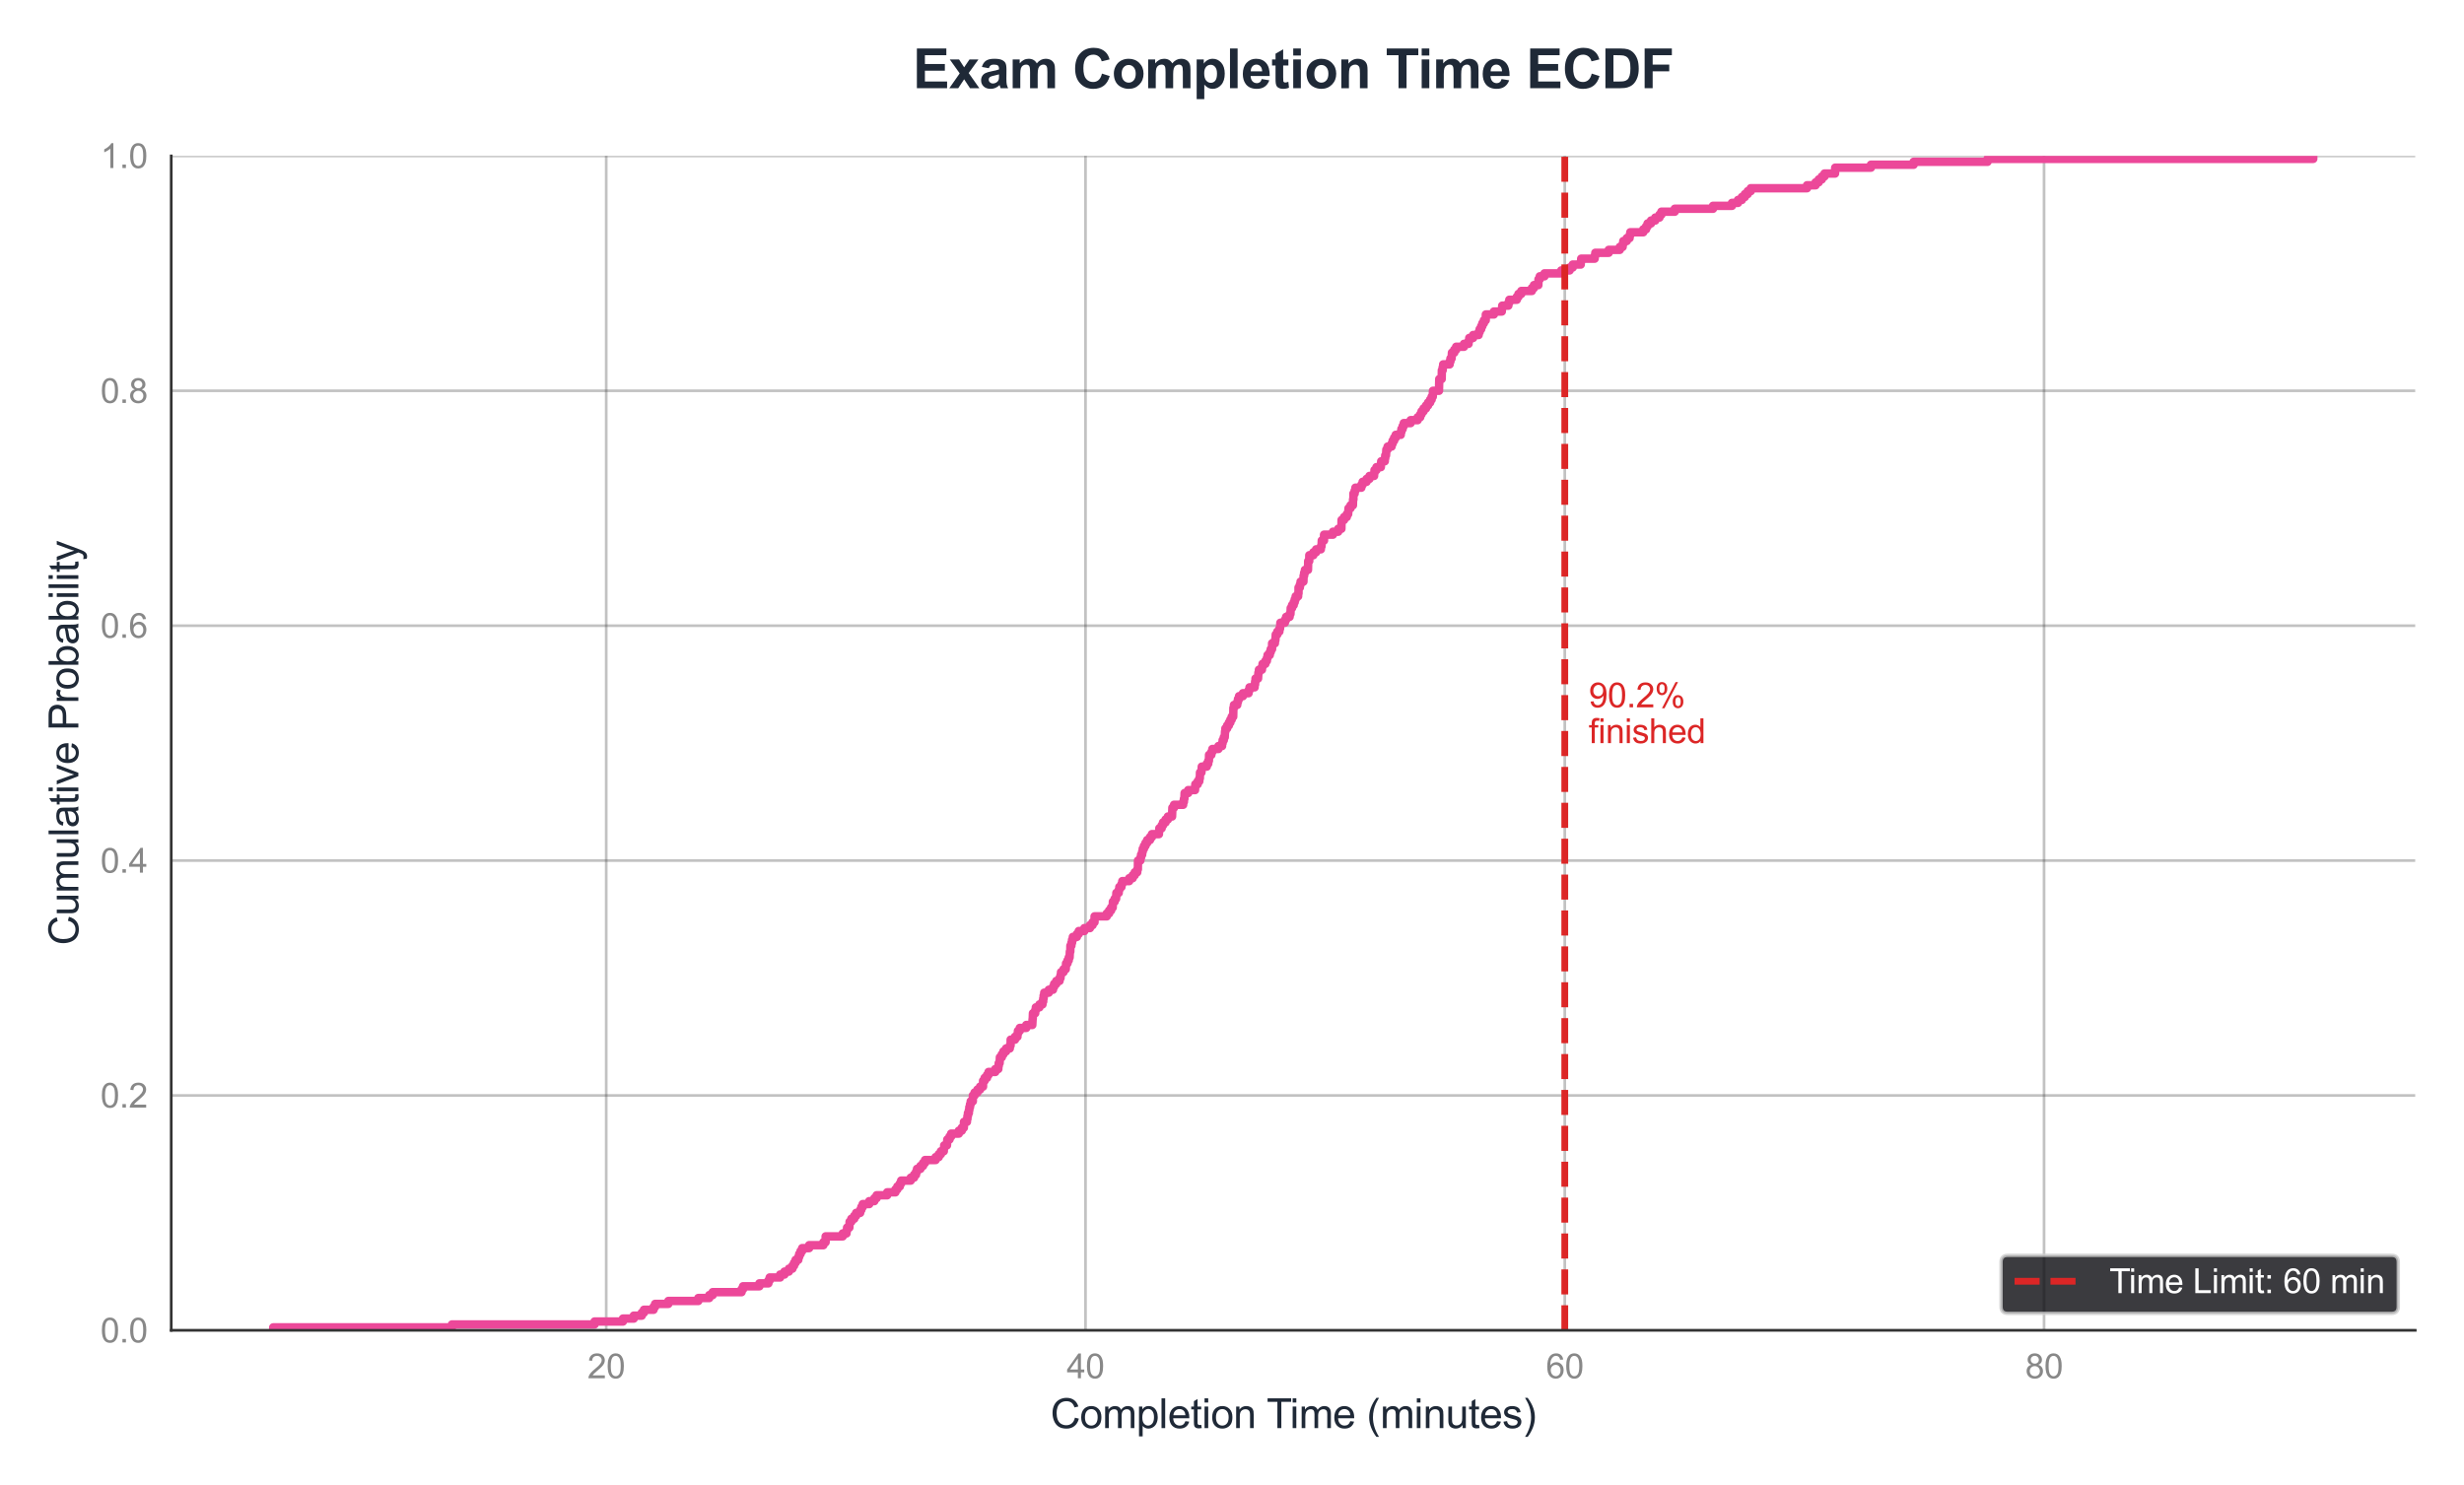 <?xml version="1.0" encoding="utf-8" standalone="no"?>
<!DOCTYPE svg PUBLIC "-//W3C//DTD SVG 1.1//EN"
  "http://www.w3.org/Graphics/SVG/1.1/DTD/svg11.dtd">
<svg xmlns:xlink="http://www.w3.org/1999/xlink" viewBox="0 0 727.555 438.697" xmlns="http://www.w3.org/2000/svg" version="1.1">
 <defs>
  <style type="text/css">*{stroke-linejoin: round; stroke-linecap: butt}</style>
 </defs>
 <g id="figure_1">
  <g id="patch_1">
   <path d="M 0 438.697 
L 727.555 438.697 
L 727.555 -0 
L 0 -0 
z
" style="fill: #ffffff"/>
  </g>
  <g id="axes_1">
   <g id="patch_2">
    <path d="M 50.561 392.89 
L 713.155 392.89 
L 713.155 46.047 
L 50.561 46.047 
z
" style="fill: #ffffff"/>
   </g>
   <g id="matplotlib.axis_1">
    <g id="xtick_1">
     <g id="line2d_1">
      <path d="M 179 392.89 
L 179 46.047 
" clip-path="url(#pea94894ed5)" style="fill: none; stroke: #333333; stroke-opacity: 0.3; stroke-width: 0.8; stroke-linecap: round"/>
     </g>
     <g id="text_1">
      <!-- 20 -->
      <g style="fill: #888888" transform="translate(173.439 407.048) scale(0.1 -0.1)">
       <defs>
        <path id="ArialMT-32" d="M 3222 541 
L 3222 0 
L 194 0 
Q 188 203 259 391 
Q 375 700 629 1000 
Q 884 1300 1366 1694 
Q 2113 2306 2375 2664 
Q 2638 3022 2638 3341 
Q 2638 3675 2398 3904 
Q 2159 4134 1775 4134 
Q 1369 4134 1125 3890 
Q 881 3647 878 3216 
L 300 3275 
Q 359 3922 746 4261 
Q 1134 4600 1788 4600 
Q 2447 4600 2831 4234 
Q 3216 3869 3216 3328 
Q 3216 3053 3103 2787 
Q 2991 2522 2730 2228 
Q 2469 1934 1863 1422 
Q 1356 997 1212 845 
Q 1069 694 975 541 
L 3222 541 
z
" transform="scale(0.016)"/>
        <path id="ArialMT-30" d="M 266 2259 
Q 266 3072 433 3567 
Q 600 4063 929 4331 
Q 1259 4600 1759 4600 
Q 2128 4600 2406 4451 
Q 2684 4303 2865 4023 
Q 3047 3744 3150 3342 
Q 3253 2941 3253 2259 
Q 3253 1453 3087 958 
Q 2922 463 2592 192 
Q 2263 -78 1759 -78 
Q 1097 -78 719 397 
Q 266 969 266 2259 
z
M 844 2259 
Q 844 1131 1108 757 
Q 1372 384 1759 384 
Q 2147 384 2411 759 
Q 2675 1134 2675 2259 
Q 2675 3391 2411 3762 
Q 2147 4134 1753 4134 
Q 1366 4134 1134 3806 
Q 844 3388 844 2259 
z
" transform="scale(0.016)"/>
       </defs>
       <use xlink:href="#ArialMT-32"/>
       <use xlink:href="#ArialMT-30" transform="translate(55.615 0)"/>
      </g>
     </g>
    </g>
    <g id="xtick_2">
     <g id="line2d_2">
      <path d="M 320.519 392.89 
L 320.519 46.047 
" clip-path="url(#pea94894ed5)" style="fill: none; stroke: #333333; stroke-opacity: 0.3; stroke-width: 0.8; stroke-linecap: round"/>
     </g>
     <g id="text_2">
      <!-- 40 -->
      <g style="fill: #888888" transform="translate(314.958 407.048) scale(0.1 -0.1)">
       <defs>
        <path id="ArialMT-34" d="M 2069 0 
L 2069 1097 
L 81 1097 
L 81 1613 
L 2172 4581 
L 2631 4581 
L 2631 1613 
L 3250 1613 
L 3250 1097 
L 2631 1097 
L 2631 0 
L 2069 0 
z
M 2069 1613 
L 2069 3678 
L 634 1613 
L 2069 1613 
z
" transform="scale(0.016)"/>
       </defs>
       <use xlink:href="#ArialMT-34"/>
       <use xlink:href="#ArialMT-30" transform="translate(55.615 0)"/>
      </g>
     </g>
    </g>
    <g id="xtick_3">
     <g id="line2d_3">
      <path d="M 462.037 392.89 
L 462.037 46.047 
" clip-path="url(#pea94894ed5)" style="fill: none; stroke: #333333; stroke-opacity: 0.3; stroke-width: 0.8; stroke-linecap: round"/>
     </g>
     <g id="text_3">
      <!-- 60 -->
      <g style="fill: #888888" transform="translate(456.476 407.048) scale(0.1 -0.1)">
       <defs>
        <path id="ArialMT-36" d="M 3184 3459 
L 2625 3416 
Q 2550 3747 2413 3897 
Q 2184 4138 1850 4138 
Q 1581 4138 1378 3988 
Q 1113 3794 959 3422 
Q 806 3050 800 2363 
Q 1003 2672 1297 2822 
Q 1591 2972 1913 2972 
Q 2475 2972 2870 2558 
Q 3266 2144 3266 1488 
Q 3266 1056 3080 686 
Q 2894 316 2569 119 
Q 2244 -78 1831 -78 
Q 1128 -78 684 439 
Q 241 956 241 2144 
Q 241 3472 731 4075 
Q 1159 4600 1884 4600 
Q 2425 4600 2770 4297 
Q 3116 3994 3184 3459 
z
M 888 1484 
Q 888 1194 1011 928 
Q 1134 663 1356 523 
Q 1578 384 1822 384 
Q 2178 384 2434 671 
Q 2691 959 2691 1453 
Q 2691 1928 2437 2201 
Q 2184 2475 1800 2475 
Q 1419 2475 1153 2201 
Q 888 1928 888 1484 
z
" transform="scale(0.016)"/>
       </defs>
       <use xlink:href="#ArialMT-36"/>
       <use xlink:href="#ArialMT-30" transform="translate(55.615 0)"/>
      </g>
     </g>
    </g>
    <g id="xtick_4">
     <g id="line2d_4">
      <path d="M 603.555 392.89 
L 603.555 46.047 
" clip-path="url(#pea94894ed5)" style="fill: none; stroke: #333333; stroke-opacity: 0.3; stroke-width: 0.8; stroke-linecap: round"/>
     </g>
     <g id="text_4">
      <!-- 80 -->
      <g style="fill: #888888" transform="translate(597.994 407.048) scale(0.1 -0.1)">
       <defs>
        <path id="ArialMT-38" d="M 1131 2484 
Q 781 2613 612 2850 
Q 444 3088 444 3419 
Q 444 3919 803 4259 
Q 1163 4600 1759 4600 
Q 2359 4600 2725 4251 
Q 3091 3903 3091 3403 
Q 3091 3084 2923 2848 
Q 2756 2613 2416 2484 
Q 2838 2347 3058 2040 
Q 3278 1734 3278 1309 
Q 3278 722 2862 322 
Q 2447 -78 1769 -78 
Q 1091 -78 675 323 
Q 259 725 259 1325 
Q 259 1772 486 2073 
Q 713 2375 1131 2484 
z
M 1019 3438 
Q 1019 3113 1228 2906 
Q 1438 2700 1772 2700 
Q 2097 2700 2305 2904 
Q 2513 3109 2513 3406 
Q 2513 3716 2298 3927 
Q 2084 4138 1766 4138 
Q 1444 4138 1231 3931 
Q 1019 3725 1019 3438 
z
M 838 1322 
Q 838 1081 952 856 
Q 1066 631 1291 507 
Q 1516 384 1775 384 
Q 2178 384 2440 643 
Q 2703 903 2703 1303 
Q 2703 1709 2433 1975 
Q 2163 2241 1756 2241 
Q 1359 2241 1098 1978 
Q 838 1716 838 1322 
z
" transform="scale(0.016)"/>
       </defs>
       <use xlink:href="#ArialMT-38"/>
       <use xlink:href="#ArialMT-30" transform="translate(55.615 0)"/>
      </g>
     </g>
    </g>
    <g id="text_5">
     <!-- Completion Time (minutes) -->
     <g style="fill: #1f2937" transform="translate(310.172 421.771) scale(0.12 -0.12)">
      <defs>
       <path id="ArialMT-43" d="M 3763 1606 
L 4369 1453 
Q 4178 706 3683 314 
Q 3188 -78 2472 -78 
Q 1731 -78 1267 223 
Q 803 525 561 1097 
Q 319 1669 319 2325 
Q 319 3041 592 3573 
Q 866 4106 1370 4382 
Q 1875 4659 2481 4659 
Q 3169 4659 3637 4309 
Q 4106 3959 4291 3325 
L 3694 3184 
Q 3534 3684 3231 3912 
Q 2928 4141 2469 4141 
Q 1941 4141 1586 3887 
Q 1231 3634 1087 3207 
Q 944 2781 944 2328 
Q 944 1744 1114 1308 
Q 1284 872 1643 656 
Q 2003 441 2422 441 
Q 2931 441 3284 734 
Q 3638 1028 3763 1606 
z
" transform="scale(0.016)"/>
       <path id="ArialMT-6f" d="M 213 1659 
Q 213 2581 725 3025 
Q 1153 3394 1769 3394 
Q 2453 3394 2887 2945 
Q 3322 2497 3322 1706 
Q 3322 1066 3130 698 
Q 2938 331 2570 128 
Q 2203 -75 1769 -75 
Q 1072 -75 642 372 
Q 213 819 213 1659 
z
M 791 1659 
Q 791 1022 1069 705 
Q 1347 388 1769 388 
Q 2188 388 2466 706 
Q 2744 1025 2744 1678 
Q 2744 2294 2464 2611 
Q 2184 2928 1769 2928 
Q 1347 2928 1069 2612 
Q 791 2297 791 1659 
z
" transform="scale(0.016)"/>
       <path id="ArialMT-6d" d="M 422 0 
L 422 3319 
L 925 3319 
L 925 2853 
Q 1081 3097 1340 3245 
Q 1600 3394 1931 3394 
Q 2300 3394 2536 3241 
Q 2772 3088 2869 2813 
Q 3263 3394 3894 3394 
Q 4388 3394 4653 3120 
Q 4919 2847 4919 2278 
L 4919 0 
L 4359 0 
L 4359 2091 
Q 4359 2428 4304 2576 
Q 4250 2725 4106 2815 
Q 3963 2906 3769 2906 
Q 3419 2906 3187 2673 
Q 2956 2441 2956 1928 
L 2956 0 
L 2394 0 
L 2394 2156 
Q 2394 2531 2256 2718 
Q 2119 2906 1806 2906 
Q 1569 2906 1367 2781 
Q 1166 2656 1075 2415 
Q 984 2175 984 1722 
L 984 0 
L 422 0 
z
" transform="scale(0.016)"/>
       <path id="ArialMT-70" d="M 422 -1272 
L 422 3319 
L 934 3319 
L 934 2888 
Q 1116 3141 1344 3267 
Q 1572 3394 1897 3394 
Q 2322 3394 2647 3175 
Q 2972 2956 3137 2557 
Q 3303 2159 3303 1684 
Q 3303 1175 3120 767 
Q 2938 359 2589 142 
Q 2241 -75 1856 -75 
Q 1575 -75 1351 44 
Q 1128 163 984 344 
L 984 -1272 
L 422 -1272 
z
M 931 1641 
Q 931 1000 1190 694 
Q 1450 388 1819 388 
Q 2194 388 2461 705 
Q 2728 1022 2728 1688 
Q 2728 2322 2467 2637 
Q 2206 2953 1844 2953 
Q 1484 2953 1207 2617 
Q 931 2281 931 1641 
z
" transform="scale(0.016)"/>
       <path id="ArialMT-6c" d="M 409 0 
L 409 4581 
L 972 4581 
L 972 0 
L 409 0 
z
" transform="scale(0.016)"/>
       <path id="ArialMT-65" d="M 2694 1069 
L 3275 997 
Q 3138 488 2766 206 
Q 2394 -75 1816 -75 
Q 1088 -75 661 373 
Q 234 822 234 1631 
Q 234 2469 665 2931 
Q 1097 3394 1784 3394 
Q 2450 3394 2872 2941 
Q 3294 2488 3294 1666 
Q 3294 1616 3291 1516 
L 816 1516 
Q 847 969 1125 678 
Q 1403 388 1819 388 
Q 2128 388 2347 550 
Q 2566 713 2694 1069 
z
M 847 1978 
L 2700 1978 
Q 2663 2397 2488 2606 
Q 2219 2931 1791 2931 
Q 1403 2931 1139 2672 
Q 875 2413 847 1978 
z
" transform="scale(0.016)"/>
       <path id="ArialMT-74" d="M 1650 503 
L 1731 6 
Q 1494 -44 1306 -44 
Q 1000 -44 831 53 
Q 663 150 594 308 
Q 525 466 525 972 
L 525 2881 
L 113 2881 
L 113 3319 
L 525 3319 
L 525 4141 
L 1084 4478 
L 1084 3319 
L 1650 3319 
L 1650 2881 
L 1084 2881 
L 1084 941 
Q 1084 700 1114 631 
Q 1144 563 1211 522 
Q 1278 481 1403 481 
Q 1497 481 1650 503 
z
" transform="scale(0.016)"/>
       <path id="ArialMT-69" d="M 425 3934 
L 425 4581 
L 988 4581 
L 988 3934 
L 425 3934 
z
M 425 0 
L 425 3319 
L 988 3319 
L 988 0 
L 425 0 
z
" transform="scale(0.016)"/>
       <path id="ArialMT-6e" d="M 422 0 
L 422 3319 
L 928 3319 
L 928 2847 
Q 1294 3394 1984 3394 
Q 2284 3394 2536 3286 
Q 2788 3178 2913 3003 
Q 3038 2828 3088 2588 
Q 3119 2431 3119 2041 
L 3119 0 
L 2556 0 
L 2556 2019 
Q 2556 2363 2490 2533 
Q 2425 2703 2258 2804 
Q 2091 2906 1866 2906 
Q 1506 2906 1245 2678 
Q 984 2450 984 1813 
L 984 0 
L 422 0 
z
" transform="scale(0.016)"/>
       <path id="ArialMT-20" transform="scale(0.016)"/>
       <path id="ArialMT-54" d="M 1659 0 
L 1659 4041 
L 150 4041 
L 150 4581 
L 3781 4581 
L 3781 4041 
L 2266 4041 
L 2266 0 
L 1659 0 
z
" transform="scale(0.016)"/>
       <path id="ArialMT-28" d="M 1497 -1347 
Q 1031 -759 709 28 
Q 388 816 388 1659 
Q 388 2403 628 3084 
Q 909 3875 1497 4659 
L 1900 4659 
Q 1522 4009 1400 3731 
Q 1209 3300 1100 2831 
Q 966 2247 966 1656 
Q 966 153 1900 -1347 
L 1497 -1347 
z
" transform="scale(0.016)"/>
       <path id="ArialMT-75" d="M 2597 0 
L 2597 488 
Q 2209 -75 1544 -75 
Q 1250 -75 995 37 
Q 741 150 617 320 
Q 494 491 444 738 
Q 409 903 409 1263 
L 409 3319 
L 972 3319 
L 972 1478 
Q 972 1038 1006 884 
Q 1059 663 1231 536 
Q 1403 409 1656 409 
Q 1909 409 2131 539 
Q 2353 669 2445 892 
Q 2538 1116 2538 1541 
L 2538 3319 
L 3100 3319 
L 3100 0 
L 2597 0 
z
" transform="scale(0.016)"/>
       <path id="ArialMT-73" d="M 197 991 
L 753 1078 
Q 800 744 1014 566 
Q 1228 388 1613 388 
Q 2000 388 2187 545 
Q 2375 703 2375 916 
Q 2375 1106 2209 1216 
Q 2094 1291 1634 1406 
Q 1016 1563 777 1677 
Q 538 1791 414 1992 
Q 291 2194 291 2438 
Q 291 2659 392 2848 
Q 494 3038 669 3163 
Q 800 3259 1026 3326 
Q 1253 3394 1513 3394 
Q 1903 3394 2198 3281 
Q 2494 3169 2634 2976 
Q 2775 2784 2828 2463 
L 2278 2388 
Q 2241 2644 2061 2787 
Q 1881 2931 1553 2931 
Q 1166 2931 1000 2803 
Q 834 2675 834 2503 
Q 834 2394 903 2306 
Q 972 2216 1119 2156 
Q 1203 2125 1616 2013 
Q 2213 1853 2448 1751 
Q 2684 1650 2818 1456 
Q 2953 1263 2953 975 
Q 2953 694 2789 445 
Q 2625 197 2315 61 
Q 2006 -75 1616 -75 
Q 969 -75 630 194 
Q 291 463 197 991 
z
" transform="scale(0.016)"/>
       <path id="ArialMT-29" d="M 791 -1347 
L 388 -1347 
Q 1322 153 1322 1656 
Q 1322 2244 1188 2822 
Q 1081 3291 891 3722 
Q 769 4003 388 4659 
L 791 4659 
Q 1378 3875 1659 3084 
Q 1900 2403 1900 1659 
Q 1900 816 1576 28 
Q 1253 -759 791 -1347 
z
" transform="scale(0.016)"/>
      </defs>
      <use xlink:href="#ArialMT-43"/>
      <use xlink:href="#ArialMT-6f" transform="translate(72.217 0)"/>
      <use xlink:href="#ArialMT-6d" transform="translate(127.832 0)"/>
      <use xlink:href="#ArialMT-70" transform="translate(211.133 0)"/>
      <use xlink:href="#ArialMT-6c" transform="translate(266.748 0)"/>
      <use xlink:href="#ArialMT-65" transform="translate(288.965 0)"/>
      <use xlink:href="#ArialMT-74" transform="translate(344.58 0)"/>
      <use xlink:href="#ArialMT-69" transform="translate(372.363 0)"/>
      <use xlink:href="#ArialMT-6f" transform="translate(394.58 0)"/>
      <use xlink:href="#ArialMT-6e" transform="translate(450.195 0)"/>
      <use xlink:href="#ArialMT-20" transform="translate(505.811 0)"/>
      <use xlink:href="#ArialMT-54" transform="translate(531.844 0)"/>
      <use xlink:href="#ArialMT-69" transform="translate(589.178 0)"/>
      <use xlink:href="#ArialMT-6d" transform="translate(611.395 0)"/>
      <use xlink:href="#ArialMT-65" transform="translate(694.695 0)"/>
      <use xlink:href="#ArialMT-20" transform="translate(750.311 0)"/>
      <use xlink:href="#ArialMT-28" transform="translate(778.094 0)"/>
      <use xlink:href="#ArialMT-6d" transform="translate(811.395 0)"/>
      <use xlink:href="#ArialMT-69" transform="translate(894.695 0)"/>
      <use xlink:href="#ArialMT-6e" transform="translate(916.912 0)"/>
      <use xlink:href="#ArialMT-75" transform="translate(972.527 0)"/>
      <use xlink:href="#ArialMT-74" transform="translate(1028.143 0)"/>
      <use xlink:href="#ArialMT-65" transform="translate(1055.926 0)"/>
      <use xlink:href="#ArialMT-73" transform="translate(1111.541 0)"/>
      <use xlink:href="#ArialMT-29" transform="translate(1161.541 0)"/>
     </g>
    </g>
   </g>
   <g id="matplotlib.axis_2">
    <g id="ytick_1">
     <g id="line2d_5">
      <path d="M 50.561 392.89 
L 713.155 392.89 
" clip-path="url(#pea94894ed5)" style="fill: none; stroke: #333333; stroke-opacity: 0.3; stroke-width: 0.8; stroke-linecap: round"/>
     </g>
     <g id="text_6">
      <!-- 0.0 -->
      <g style="fill: #888888" transform="translate(29.661 396.469) scale(0.1 -0.1)">
       <defs>
        <path id="ArialMT-2e" d="M 581 0 
L 581 641 
L 1222 641 
L 1222 0 
L 581 0 
z
" transform="scale(0.016)"/>
       </defs>
       <use xlink:href="#ArialMT-30"/>
       <use xlink:href="#ArialMT-2e" transform="translate(55.615 0)"/>
       <use xlink:href="#ArialMT-30" transform="translate(83.398 0)"/>
      </g>
     </g>
    </g>
    <g id="ytick_2">
     <g id="line2d_6">
      <path d="M 50.561 323.522 
L 713.155 323.522 
" clip-path="url(#pea94894ed5)" style="fill: none; stroke: #333333; stroke-opacity: 0.3; stroke-width: 0.8; stroke-linecap: round"/>
     </g>
     <g id="text_7">
      <!-- 0.2 -->
      <g style="fill: #888888" transform="translate(29.661 327.1) scale(0.1 -0.1)">
       <use xlink:href="#ArialMT-30"/>
       <use xlink:href="#ArialMT-2e" transform="translate(55.615 0)"/>
       <use xlink:href="#ArialMT-32" transform="translate(83.398 0)"/>
      </g>
     </g>
    </g>
    <g id="ytick_3">
     <g id="line2d_7">
      <path d="M 50.561 254.153 
L 713.155 254.153 
" clip-path="url(#pea94894ed5)" style="fill: none; stroke: #333333; stroke-opacity: 0.3; stroke-width: 0.8; stroke-linecap: round"/>
     </g>
     <g id="text_8">
      <!-- 0.4 -->
      <g style="fill: #888888" transform="translate(29.661 257.732) scale(0.1 -0.1)">
       <use xlink:href="#ArialMT-30"/>
       <use xlink:href="#ArialMT-2e" transform="translate(55.615 0)"/>
       <use xlink:href="#ArialMT-34" transform="translate(83.398 0)"/>
      </g>
     </g>
    </g>
    <g id="ytick_4">
     <g id="line2d_8">
      <path d="M 50.561 184.785 
L 713.155 184.785 
" clip-path="url(#pea94894ed5)" style="fill: none; stroke: #333333; stroke-opacity: 0.3; stroke-width: 0.8; stroke-linecap: round"/>
     </g>
     <g id="text_9">
      <!-- 0.6 -->
      <g style="fill: #888888" transform="translate(29.661 188.363) scale(0.1 -0.1)">
       <use xlink:href="#ArialMT-30"/>
       <use xlink:href="#ArialMT-2e" transform="translate(55.615 0)"/>
       <use xlink:href="#ArialMT-36" transform="translate(83.398 0)"/>
      </g>
     </g>
    </g>
    <g id="ytick_5">
     <g id="line2d_9">
      <path d="M 50.561 115.416 
L 713.155 115.416 
" clip-path="url(#pea94894ed5)" style="fill: none; stroke: #333333; stroke-opacity: 0.3; stroke-width: 0.8; stroke-linecap: round"/>
     </g>
     <g id="text_10">
      <!-- 0.8 -->
      <g style="fill: #888888" transform="translate(29.661 118.995) scale(0.1 -0.1)">
       <use xlink:href="#ArialMT-30"/>
       <use xlink:href="#ArialMT-2e" transform="translate(55.615 0)"/>
       <use xlink:href="#ArialMT-38" transform="translate(83.398 0)"/>
      </g>
     </g>
    </g>
    <g id="ytick_6">
     <g id="line2d_10">
      <path d="M 50.561 46.047 
L 713.155 46.047 
" clip-path="url(#pea94894ed5)" style="fill: none; stroke: #333333; stroke-opacity: 0.3; stroke-width: 0.8; stroke-linecap: round"/>
     </g>
     <g id="text_11">
      <!-- 1.0 -->
      <g style="fill: #888888" transform="translate(29.661 49.626) scale(0.1 -0.1)">
       <defs>
        <path id="ArialMT-31" d="M 2384 0 
L 1822 0 
L 1822 3584 
Q 1619 3391 1289 3197 
Q 959 3003 697 2906 
L 697 3450 
Q 1169 3672 1522 3987 
Q 1875 4303 2022 4600 
L 2384 4600 
L 2384 0 
z
" transform="scale(0.016)"/>
       </defs>
       <use xlink:href="#ArialMT-31"/>
       <use xlink:href="#ArialMT-2e" transform="translate(55.615 0)"/>
       <use xlink:href="#ArialMT-30" transform="translate(83.398 0)"/>
      </g>
     </g>
    </g>
    <g id="text_12">
     <!-- Cumulative Probability -->
     <g style="fill: #1f2937" transform="translate(23.136 279.158) rotate(-90) scale(0.12 -0.12)">
      <defs>
       <path id="ArialMT-61" d="M 2588 409 
Q 2275 144 1986 34 
Q 1697 -75 1366 -75 
Q 819 -75 525 192 
Q 231 459 231 875 
Q 231 1119 342 1320 
Q 453 1522 633 1644 
Q 813 1766 1038 1828 
Q 1203 1872 1538 1913 
Q 2219 1994 2541 2106 
Q 2544 2222 2544 2253 
Q 2544 2597 2384 2738 
Q 2169 2928 1744 2928 
Q 1347 2928 1158 2789 
Q 969 2650 878 2297 
L 328 2372 
Q 403 2725 575 2942 
Q 747 3159 1072 3276 
Q 1397 3394 1825 3394 
Q 2250 3394 2515 3294 
Q 2781 3194 2906 3042 
Q 3031 2891 3081 2659 
Q 3109 2516 3109 2141 
L 3109 1391 
Q 3109 606 3145 398 
Q 3181 191 3288 0 
L 2700 0 
Q 2613 175 2588 409 
z
M 2541 1666 
Q 2234 1541 1622 1453 
Q 1275 1403 1131 1340 
Q 988 1278 909 1158 
Q 831 1038 831 891 
Q 831 666 1001 516 
Q 1172 366 1500 366 
Q 1825 366 2078 508 
Q 2331 650 2450 897 
Q 2541 1088 2541 1459 
L 2541 1666 
z
" transform="scale(0.016)"/>
       <path id="ArialMT-76" d="M 1344 0 
L 81 3319 
L 675 3319 
L 1388 1331 
Q 1503 1009 1600 663 
Q 1675 925 1809 1294 
L 2547 3319 
L 3125 3319 
L 1869 0 
L 1344 0 
z
" transform="scale(0.016)"/>
       <path id="ArialMT-50" d="M 494 0 
L 494 4581 
L 2222 4581 
Q 2678 4581 2919 4538 
Q 3256 4481 3484 4323 
Q 3713 4166 3852 3881 
Q 3991 3597 3991 3256 
Q 3991 2672 3619 2267 
Q 3247 1863 2275 1863 
L 1100 1863 
L 1100 0 
L 494 0 
z
M 1100 2403 
L 2284 2403 
Q 2872 2403 3119 2622 
Q 3366 2841 3366 3238 
Q 3366 3525 3220 3729 
Q 3075 3934 2838 4000 
Q 2684 4041 2272 4041 
L 1100 4041 
L 1100 2403 
z
" transform="scale(0.016)"/>
       <path id="ArialMT-72" d="M 416 0 
L 416 3319 
L 922 3319 
L 922 2816 
Q 1116 3169 1280 3281 
Q 1444 3394 1641 3394 
Q 1925 3394 2219 3213 
L 2025 2691 
Q 1819 2813 1613 2813 
Q 1428 2813 1281 2702 
Q 1134 2591 1072 2394 
Q 978 2094 978 1738 
L 978 0 
L 416 0 
z
" transform="scale(0.016)"/>
       <path id="ArialMT-62" d="M 941 0 
L 419 0 
L 419 4581 
L 981 4581 
L 981 2947 
Q 1338 3394 1891 3394 
Q 2197 3394 2470 3270 
Q 2744 3147 2920 2923 
Q 3097 2700 3197 2384 
Q 3297 2069 3297 1709 
Q 3297 856 2875 390 
Q 2453 -75 1863 -75 
Q 1275 -75 941 416 
L 941 0 
z
M 934 1684 
Q 934 1088 1097 822 
Q 1363 388 1816 388 
Q 2184 388 2453 708 
Q 2722 1028 2722 1663 
Q 2722 2313 2464 2622 
Q 2206 2931 1841 2931 
Q 1472 2931 1203 2611 
Q 934 2291 934 1684 
z
" transform="scale(0.016)"/>
       <path id="ArialMT-79" d="M 397 -1278 
L 334 -750 
Q 519 -800 656 -800 
Q 844 -800 956 -737 
Q 1069 -675 1141 -563 
Q 1194 -478 1313 -144 
Q 1328 -97 1363 -6 
L 103 3319 
L 709 3319 
L 1400 1397 
Q 1534 1031 1641 628 
Q 1738 1016 1872 1384 
L 2581 3319 
L 3144 3319 
L 1881 -56 
Q 1678 -603 1566 -809 
Q 1416 -1088 1222 -1217 
Q 1028 -1347 759 -1347 
Q 597 -1347 397 -1278 
z
" transform="scale(0.016)"/>
      </defs>
      <use xlink:href="#ArialMT-43"/>
      <use xlink:href="#ArialMT-75" transform="translate(72.217 0)"/>
      <use xlink:href="#ArialMT-6d" transform="translate(127.832 0)"/>
      <use xlink:href="#ArialMT-75" transform="translate(211.133 0)"/>
      <use xlink:href="#ArialMT-6c" transform="translate(266.748 0)"/>
      <use xlink:href="#ArialMT-61" transform="translate(288.965 0)"/>
      <use xlink:href="#ArialMT-74" transform="translate(344.58 0)"/>
      <use xlink:href="#ArialMT-69" transform="translate(372.363 0)"/>
      <use xlink:href="#ArialMT-76" transform="translate(394.58 0)"/>
      <use xlink:href="#ArialMT-65" transform="translate(444.58 0)"/>
      <use xlink:href="#ArialMT-20" transform="translate(500.195 0)"/>
      <use xlink:href="#ArialMT-50" transform="translate(527.979 0)"/>
      <use xlink:href="#ArialMT-72" transform="translate(594.678 0)"/>
      <use xlink:href="#ArialMT-6f" transform="translate(627.979 0)"/>
      <use xlink:href="#ArialMT-62" transform="translate(683.594 0)"/>
      <use xlink:href="#ArialMT-61" transform="translate(739.209 0)"/>
      <use xlink:href="#ArialMT-62" transform="translate(794.824 0)"/>
      <use xlink:href="#ArialMT-69" transform="translate(850.439 0)"/>
      <use xlink:href="#ArialMT-6c" transform="translate(872.656 0)"/>
      <use xlink:href="#ArialMT-69" transform="translate(894.873 0)"/>
      <use xlink:href="#ArialMT-74" transform="translate(917.09 0)"/>
      <use xlink:href="#ArialMT-79" transform="translate(944.873 0)"/>
     </g>
    </g>
   </g>
   <g id="line2d_11">
    <path d="M 80.679 392.89 
L 80.679 392.023 
L 133.453 392.023 
L 133.453 391.156 
L 175.556 391.156 
L 175.556 390.289 
L 183.941 390.289 
L 183.941 389.422 
L 187.132 389.422 
L 187.132 388.554 
L 189.501 388.554 
L 189.501 387.687 
L 190.145 387.687 
L 190.145 386.82 
L 192.974 386.82 
L 192.974 385.953 
L 193.44 385.953 
L 193.44 385.086 
L 197.347 385.086 
L 197.347 384.219 
L 206.197 384.219 
L 206.197 383.352 
L 209.434 383.352 
L 209.434 382.485 
L 210.434 382.485 
L 210.434 381.618 
L 218.961 381.618 
L 218.961 380.751 
L 219.405 380.751 
L 219.405 379.883 
L 224.23 379.883 
L 224.23 379.016 
L 226.887 379.016 
L 226.887 378.149 
L 227.271 378.149 
L 227.271 377.282 
L 230.355 377.282 
L 230.355 376.415 
L 231.63 376.415 
L 231.63 375.548 
L 232.94 375.548 
L 232.94 374.681 
L 233.978 374.681 
L 233.978 373.814 
L 234.464 373.814 
L 234.464 372.947 
L 234.921 372.947 
L 234.921 372.079 
L 235.718 372.079 
L 235.718 371.212 
L 235.978 371.212 
L 235.978 370.345 
L 236.389 370.345 
L 236.389 369.478 
L 236.866 369.478 
L 236.866 368.611 
L 238.919 368.611 
L 238.919 367.744 
L 243.121 367.744 
L 243.121 366.877 
L 243.777 366.877 
L 243.796 365.143 
L 248.835 365.143 
L 248.835 364.275 
L 249.948 364.275 
L 249.948 363.408 
L 250.121 363.408 
L 250.121 362.541 
L 250.794 362.541 
L 250.868 360.807 
L 251.384 360.807 
L 251.384 359.94 
L 252.235 359.94 
L 252.235 359.073 
L 252.8 359.073 
L 252.8 358.206 
L 253.98 358.206 
L 253.98 357.339 
L 254.327 357.339 
L 254.327 356.472 
L 254.743 356.472 
L 254.743 355.604 
L 256.665 355.604 
L 256.665 354.737 
L 258.166 354.737 
L 258.166 353.87 
L 258.847 353.87 
L 258.847 353.003 
L 261.958 353.003 
L 261.958 352.136 
L 264.386 352.136 
L 264.386 351.269 
L 264.968 351.269 
L 264.968 350.402 
L 265.697 350.402 
L 265.697 349.535 
L 266.087 349.535 
L 266.087 348.668 
L 268.916 348.668 
L 268.916 347.8 
L 269.898 347.8 
L 269.898 346.933 
L 270.476 346.933 
L 270.476 346.066 
L 270.772 346.066 
L 270.772 345.199 
L 271.791 345.199 
L 271.791 344.332 
L 272.557 344.332 
L 272.557 343.465 
L 273.137 343.465 
L 273.137 342.598 
L 276.267 342.598 
L 276.267 341.731 
L 277.192 341.731 
L 277.192 340.864 
L 277.829 340.864 
L 277.829 339.997 
L 278.681 339.997 
L 278.681 339.129 
L 278.797 339.129 
L 278.797 338.262 
L 279.613 338.262 
L 279.711 336.528 
L 280.369 336.528 
L 280.369 335.661 
L 280.849 335.661 
L 280.849 334.794 
L 283.116 334.794 
L 283.116 333.927 
L 283.996 333.927 
L 283.996 333.06 
L 284.597 333.06 
L 284.639 331.325 
L 285.507 331.325 
L 285.507 330.458 
L 285.657 330.458 
L 285.657 329.591 
L 285.804 329.591 
L 285.804 328.724 
L 286.083 328.724 
L 286.083 327.857 
L 286.213 327.857 
L 286.213 326.99 
L 286.422 326.99 
L 286.422 326.123 
L 286.627 326.123 
L 286.627 325.256 
L 287.248 325.256 
L 287.265 323.522 
L 287.776 323.522 
L 287.776 322.654 
L 288.604 322.654 
L 288.604 321.787 
L 289.391 321.787 
L 289.391 320.92 
L 290.261 320.92 
L 290.277 319.186 
L 290.742 319.186 
L 290.742 318.319 
L 291.439 318.319 
L 291.439 317.452 
L 291.898 317.452 
L 291.898 316.585 
L 293.882 316.585 
L 293.882 315.718 
L 294.776 315.718 
L 294.776 314.85 
L 294.894 314.85 
L 294.894 313.983 
L 295.161 313.983 
L 295.242 312.249 
L 295.809 312.249 
L 295.809 311.382 
L 296.286 311.382 
L 296.286 310.515 
L 297.063 310.515 
L 297.063 309.648 
L 298.157 309.648 
L 298.157 308.781 
L 298.4 308.781 
L 298.42 307.046 
L 299.705 307.046 
L 299.705 306.179 
L 300.423 306.179 
L 300.423 305.312 
L 300.57 305.312 
L 300.57 304.445 
L 301.12 304.445 
L 301.12 303.578 
L 303.024 303.578 
L 303.024 302.711 
L 304.807 302.711 
L 304.897 300.977 
L 304.933 300.977 
L 305.003 299.243 
L 305.667 299.243 
L 305.667 298.375 
L 305.855 298.375 
L 305.855 297.508 
L 306.913 297.508 
L 306.913 296.641 
L 307.813 296.641 
L 307.813 295.774 
L 308.032 295.774 
L 308.032 294.907 
L 308.154 294.907 
L 308.154 294.04 
L 308.333 294.04 
L 308.333 293.173 
L 309.674 293.173 
L 309.674 292.306 
L 310.916 292.306 
L 310.916 291.439 
L 311.256 291.439 
L 311.256 290.571 
L 311.891 290.571 
L 311.891 289.704 
L 312.853 289.704 
L 312.853 288.837 
L 313.148 288.837 
L 313.148 287.97 
L 313.293 287.97 
L 313.293 287.103 
L 314.037 287.103 
L 314.037 286.236 
L 314.685 286.236 
L 314.781 284.502 
L 315.211 284.502 
L 315.211 283.635 
L 315.57 283.635 
L 315.57 282.768 
L 315.826 282.768 
L 315.902 281.033 
L 316.035 281.033 
L 316.06 279.299 
L 316.353 279.299 
L 316.353 278.432 
L 316.549 278.432 
L 316.549 277.565 
L 316.785 277.565 
L 316.785 276.698 
L 317.984 276.698 
L 317.984 275.831 
L 318.534 275.831 
L 318.534 274.964 
L 320.181 274.964 
L 320.181 274.096 
L 321.83 274.096 
L 321.83 273.229 
L 322.604 273.229 
L 322.604 272.362 
L 323.181 272.362 
L 323.2 270.628 
L 326.798 270.628 
L 326.798 269.761 
L 327.495 269.761 
L 327.495 268.894 
L 328.076 268.894 
L 328.076 268.027 
L 328.552 268.027 
L 328.609 266.292 
L 329.128 266.292 
L 329.128 265.425 
L 329.553 265.425 
L 329.643 263.691 
L 330.331 263.691 
L 330.331 262.824 
L 330.509 262.824 
L 330.509 261.957 
L 331.13 261.957 
L 331.13 261.09 
L 331.388 261.09 
L 331.388 260.223 
L 333.426 260.223 
L 333.426 259.356 
L 334.452 259.356 
L 334.452 258.489 
L 335.062 258.489 
L 335.062 257.621 
L 335.79 257.621 
L 335.79 256.754 
L 335.979 256.754 
L 336.017 254.153 
L 336.727 254.153 
L 336.727 253.286 
L 336.924 253.286 
L 336.924 252.419 
L 337.246 252.419 
L 337.246 251.552 
L 337.415 251.552 
L 337.415 250.685 
L 337.774 250.685 
L 337.774 249.817 
L 338.226 249.817 
L 338.226 248.95 
L 338.73 248.95 
L 338.73 248.083 
L 339.565 248.083 
L 339.565 247.216 
L 340.134 247.216 
L 340.134 246.349 
L 342.203 246.349 
L 342.203 245.482 
L 342.318 245.482 
L 342.318 244.615 
L 343.01 244.615 
L 343.01 243.748 
L 343.411 243.748 
L 343.411 242.881 
L 344.158 242.881 
L 344.158 242.014 
L 344.848 242.014 
L 344.848 241.146 
L 346.078 241.146 
L 346.172 238.545 
L 346.663 238.545 
L 346.663 237.678 
L 349.351 237.678 
L 349.351 236.811 
L 349.577 236.811 
L 349.577 235.944 
L 349.714 235.944 
L 349.784 234.21 
L 350.844 234.21 
L 350.844 233.342 
L 352.856 233.342 
L 352.951 231.608 
L 353.647 231.608 
L 353.647 230.741 
L 354.123 230.741 
L 354.123 229.874 
L 354.283 229.874 
L 354.326 228.14 
L 354.752 228.14 
L 354.858 226.406 
L 356.332 226.406 
L 356.332 225.538 
L 356.767 225.538 
L 356.767 224.671 
L 356.967 224.671 
L 357.002 222.937 
L 357.682 222.937 
L 357.682 222.07 
L 357.979 222.07 
L 357.979 221.203 
L 359.768 221.203 
L 359.768 220.336 
L 360.841 220.336 
L 360.841 219.469 
L 361.012 219.469 
L 361.012 218.602 
L 361.356 218.602 
L 361.356 217.735 
L 361.632 217.735 
L 361.72 216 
L 361.825 216 
L 361.825 215.133 
L 362.335 215.133 
L 362.335 214.266 
L 362.85 214.266 
L 362.85 213.399 
L 363.289 213.399 
L 363.289 212.532 
L 363.69 212.532 
L 363.69 211.665 
L 364.134 211.665 
L 364.192 209.063 
L 364.36 209.063 
L 364.36 208.196 
L 365.317 208.196 
L 365.317 207.329 
L 365.537 207.329 
L 365.537 206.462 
L 365.861 206.462 
L 365.861 205.595 
L 366.999 205.595 
L 366.999 204.728 
L 368.668 204.728 
L 368.668 203.861 
L 368.951 203.861 
L 368.951 202.994 
L 370.449 202.994 
L 370.449 202.127 
L 370.603 202.127 
L 370.603 201.26 
L 370.722 201.26 
L 370.722 200.392 
L 371.466 200.392 
L 371.576 198.658 
L 371.73 198.658 
L 371.73 197.791 
L 372.614 197.791 
L 372.614 196.924 
L 372.8 196.924 
L 372.8 196.057 
L 373.633 196.057 
L 373.633 195.19 
L 374.077 195.19 
L 374.077 194.323 
L 374.278 194.323 
L 374.278 193.456 
L 374.926 193.456 
L 374.926 192.588 
L 375.212 192.588 
L 375.212 191.721 
L 375.602 191.721 
L 375.619 189.987 
L 376.443 189.987 
L 376.443 189.12 
L 376.59 189.12 
L 376.698 187.386 
L 377.168 187.386 
L 377.168 186.519 
L 377.767 186.519 
L 377.767 185.652 
L 377.965 185.652 
L 378.065 183.917 
L 379.392 183.917 
L 379.392 183.05 
L 379.757 183.05 
L 379.757 182.183 
L 380.783 182.183 
L 380.783 181.316 
L 381.042 181.316 
L 381.115 179.582 
L 381.503 179.582 
L 381.503 178.715 
L 381.991 178.715 
L 381.991 177.848 
L 382.298 177.848 
L 382.298 176.981 
L 382.581 176.981 
L 382.581 176.113 
L 383.3 176.113 
L 383.3 175.246 
L 383.416 175.246 
L 383.423 173.512 
L 383.813 173.512 
L 383.813 172.645 
L 384.026 172.645 
L 384.026 171.778 
L 384.866 171.778 
L 384.917 170.044 
L 385.075 170.044 
L 385.075 169.177 
L 385.315 169.177 
L 385.315 168.309 
L 386.213 168.309 
L 386.278 165.708 
L 386.585 165.708 
L 386.605 163.974 
L 387.799 163.974 
L 387.799 163.107 
L 388.616 163.107 
L 388.616 162.24 
L 390.008 162.24 
L 390.008 161.373 
L 390.206 161.373 
L 390.286 159.638 
L 390.948 159.638 
L 390.961 157.904 
L 393.583 157.904 
L 393.583 157.037 
L 395.136 157.037 
L 395.136 156.17 
L 396.081 156.17 
L 396.132 153.569 
L 396.865 153.569 
L 396.865 152.702 
L 397.667 152.702 
L 397.667 151.834 
L 398.075 151.834 
L 398.184 150.1 
L 398.777 150.1 
L 398.777 149.233 
L 399.48 149.233 
L 399.524 147.499 
L 399.63 147.499 
L 399.631 145.765 
L 399.996 145.765 
L 399.996 144.898 
L 400.217 144.898 
L 400.217 144.031 
L 401.967 144.031 
L 401.967 143.163 
L 402.353 143.163 
L 402.353 142.296 
L 403.515 142.296 
L 403.515 141.429 
L 404.373 141.429 
L 404.373 140.562 
L 405.729 140.562 
L 405.729 139.695 
L 405.853 139.695 
L 405.853 138.828 
L 406.433 138.828 
L 406.433 137.961 
L 407.725 137.961 
L 407.836 136.227 
L 408.893 136.227 
L 408.893 135.359 
L 409.024 135.359 
L 409.024 134.492 
L 409.252 134.492 
L 409.36 132.758 
L 409.725 132.758 
L 409.725 131.891 
L 410.894 131.891 
L 410.894 131.024 
L 411.208 131.024 
L 411.208 130.157 
L 411.647 130.157 
L 411.647 129.29 
L 412.12 129.29 
L 412.12 128.423 
L 413.603 128.423 
L 413.603 127.555 
L 413.803 127.555 
L 413.803 126.688 
L 414.169 126.688 
L 414.169 125.821 
L 414.499 125.821 
L 414.499 124.954 
L 416.525 124.954 
L 416.525 124.087 
L 418.602 124.087 
L 418.602 123.22 
L 419.352 123.22 
L 419.352 122.353 
L 419.745 122.353 
L 419.745 121.486 
L 420.343 121.486 
L 420.343 120.619 
L 421.062 120.619 
L 421.062 119.752 
L 421.673 119.752 
L 421.673 118.884 
L 422.283 118.884 
L 422.283 118.017 
L 422.73 118.017 
L 422.73 117.15 
L 423.065 117.15 
L 423.119 115.416 
L 424.89 115.416 
L 424.975 111.948 
L 425.687 111.948 
L 425.741 109.346 
L 425.985 109.346 
L 425.985 108.479 
L 426.135 108.479 
L 426.135 107.612 
L 428.039 107.612 
L 428.039 106.745 
L 428.279 106.745 
L 428.279 105.878 
L 428.616 105.878 
L 428.723 104.144 
L 429.41 104.144 
L 429.41 103.277 
L 429.968 103.277 
L 429.968 102.409 
L 432.284 102.409 
L 432.284 101.542 
L 433.626 101.542 
L 433.626 100.675 
L 433.835 100.675 
L 433.835 99.808 
L 434.974 99.808 
L 434.974 98.941 
L 436.599 98.941 
L 436.599 98.074 
L 436.903 98.074 
L 436.903 97.207 
L 437.351 97.207 
L 437.351 96.34 
L 437.699 96.34 
L 437.699 95.473 
L 438.147 95.473 
L 438.147 94.605 
L 438.696 94.605 
L 438.733 92.871 
L 441.109 92.871 
L 441.109 92.004 
L 443.441 92.004 
L 443.441 91.137 
L 443.566 91.137 
L 443.566 90.27 
L 445.377 90.27 
L 445.377 89.403 
L 445.659 89.403 
L 445.659 88.536 
L 447.861 88.536 
L 447.861 87.669 
L 448.362 87.669 
L 448.362 86.801 
L 449.196 86.801 
L 449.196 85.934 
L 452.32 85.934 
L 452.32 85.067 
L 452.936 85.067 
L 452.936 84.2 
L 454.234 84.2 
L 454.276 82.466 
L 454.663 82.466 
L 454.663 81.599 
L 456.045 81.599 
L 456.045 80.732 
L 461.002 80.732 
L 461.002 79.865 
L 463.473 79.865 
L 463.473 78.998 
L 464.386 78.998 
L 464.386 78.13 
L 466.748 78.13 
L 466.748 77.263 
L 466.889 77.263 
L 466.889 76.396 
L 470.857 76.396 
L 470.857 75.529 
L 471.058 75.529 
L 471.058 74.662 
L 475.011 74.662 
L 475.011 73.795 
L 478.278 73.795 
L 478.278 72.928 
L 479.116 72.928 
L 479.116 72.061 
L 479.319 72.061 
L 479.319 71.194 
L 480.348 71.194 
L 480.348 70.326 
L 481.172 70.326 
L 481.172 69.459 
L 481.387 69.459 
L 481.387 68.592 
L 485.22 68.592 
L 485.22 67.725 
L 486.044 67.725 
L 486.044 66.858 
L 486.494 66.858 
L 486.494 65.991 
L 487.504 65.991 
L 487.504 65.124 
L 488.753 65.124 
L 488.753 64.257 
L 489.991 64.257 
L 489.991 63.39 
L 490.568 63.39 
L 490.568 62.523 
L 494.508 62.523 
L 494.508 61.655 
L 505.804 61.655 
L 505.804 60.788 
L 511.409 60.788 
L 511.409 59.921 
L 513.177 59.921 
L 513.177 59.054 
L 514.323 59.054 
L 514.323 58.187 
L 515.206 58.187 
L 515.206 57.32 
L 516.056 57.32 
L 516.056 56.453 
L 516.957 56.453 
L 516.957 55.586 
L 533.565 55.586 
L 533.565 54.719 
L 536.092 54.719 
L 536.092 53.851 
L 537.016 53.851 
L 537.016 52.984 
L 537.942 52.984 
L 537.942 52.117 
L 538.727 52.117 
L 538.727 51.25 
L 541.836 51.25 
L 541.892 49.516 
L 552.438 49.516 
L 552.438 48.649 
L 565.054 48.649 
L 565.054 47.782 
L 586.87 47.782 
L 586.87 46.915 
L 683.037 46.915 
L 683.037 46.047 
L 683.037 46.047 
" clip-path="url(#pea94894ed5)" style="fill: none; stroke: #ec4899; stroke-width: 2.5; stroke-linecap: round"/>
   </g>
   <g id="line2d_12">
    <path d="M 462.037 392.89 
L 462.037 46.047 
" clip-path="url(#pea94894ed5)" style="fill: none; stroke-dasharray: 7.4,3.2; stroke-dashoffset: 0; stroke: #dc2626; stroke-width: 2"/>
   </g>
   <g id="patch_3">
    <path d="M 50.561 392.89 
L 50.561 46.047 
" style="fill: none; stroke: #333333; stroke-width: 0.8; stroke-linejoin: miter; stroke-linecap: square"/>
   </g>
   <g id="patch_4">
    <path d="M 50.561 392.89 
L 713.155 392.89 
" style="fill: none; stroke: #333333; stroke-width: 0.8; stroke-linejoin: miter; stroke-linecap: square"/>
   </g>
   <g id="text_13">
    <!-- 90.2% -->
    <g style="fill: #dc2626" transform="translate(469.113 208.892) scale(0.1 -0.1)">
     <defs>
      <path id="ArialMT-39" d="M 350 1059 
L 891 1109 
Q 959 728 1153 556 
Q 1347 384 1650 384 
Q 1909 384 2104 503 
Q 2300 622 2425 820 
Q 2550 1019 2634 1356 
Q 2719 1694 2719 2044 
Q 2719 2081 2716 2156 
Q 2547 1888 2255 1720 
Q 1963 1553 1622 1553 
Q 1053 1553 659 1965 
Q 266 2378 266 3053 
Q 266 3750 677 4175 
Q 1088 4600 1706 4600 
Q 2153 4600 2523 4359 
Q 2894 4119 3086 3673 
Q 3278 3228 3278 2384 
Q 3278 1506 3087 986 
Q 2897 466 2520 194 
Q 2144 -78 1638 -78 
Q 1100 -78 759 220 
Q 419 519 350 1059 
z
M 2653 3081 
Q 2653 3566 2395 3850 
Q 2138 4134 1775 4134 
Q 1400 4134 1122 3828 
Q 844 3522 844 3034 
Q 844 2597 1108 2323 
Q 1372 2050 1759 2050 
Q 2150 2050 2401 2323 
Q 2653 2597 2653 3081 
z
" transform="scale(0.016)"/>
      <path id="ArialMT-25" d="M 372 3481 
Q 372 3972 619 4315 
Q 866 4659 1334 4659 
Q 1766 4659 2048 4351 
Q 2331 4044 2331 3447 
Q 2331 2866 2045 2552 
Q 1759 2238 1341 2238 
Q 925 2238 648 2547 
Q 372 2856 372 3481 
z
M 1350 4272 
Q 1141 4272 1002 4090 
Q 863 3909 863 3425 
Q 863 2984 1003 2804 
Q 1144 2625 1350 2625 
Q 1563 2625 1702 2806 
Q 1841 2988 1841 3469 
Q 1841 3913 1700 4092 
Q 1559 4272 1350 4272 
z
M 1353 -169 
L 3859 4659 
L 4316 4659 
L 1819 -169 
L 1353 -169 
z
M 3334 1075 
Q 3334 1569 3581 1911 
Q 3828 2253 4300 2253 
Q 4731 2253 5014 1945 
Q 5297 1638 5297 1041 
Q 5297 459 5011 145 
Q 4725 -169 4303 -169 
Q 3888 -169 3611 142 
Q 3334 453 3334 1075 
z
M 4316 1866 
Q 4103 1866 3964 1684 
Q 3825 1503 3825 1019 
Q 3825 581 3965 400 
Q 4106 219 4313 219 
Q 4528 219 4667 400 
Q 4806 581 4806 1063 
Q 4806 1506 4665 1686 
Q 4525 1866 4316 1866 
z
" transform="scale(0.016)"/>
     </defs>
     <use xlink:href="#ArialMT-39"/>
     <use xlink:href="#ArialMT-30" transform="translate(55.615 0)"/>
     <use xlink:href="#ArialMT-2e" transform="translate(111.23 0)"/>
     <use xlink:href="#ArialMT-32" transform="translate(139.014 0)"/>
     <use xlink:href="#ArialMT-25" transform="translate(194.629 0)"/>
    </g>
    <!-- finished -->
    <g style="fill: #dc2626" transform="translate(469.113 219.469) scale(0.1 -0.1)">
     <defs>
      <path id="ArialMT-66" d="M 556 0 
L 556 2881 
L 59 2881 
L 59 3319 
L 556 3319 
L 556 3672 
Q 556 4006 616 4169 
Q 697 4388 901 4523 
Q 1106 4659 1475 4659 
Q 1713 4659 2000 4603 
L 1916 4113 
Q 1741 4144 1584 4144 
Q 1328 4144 1222 4034 
Q 1116 3925 1116 3625 
L 1116 3319 
L 1763 3319 
L 1763 2881 
L 1116 2881 
L 1116 0 
L 556 0 
z
" transform="scale(0.016)"/>
      <path id="ArialMT-68" d="M 422 0 
L 422 4581 
L 984 4581 
L 984 2938 
Q 1378 3394 1978 3394 
Q 2347 3394 2619 3248 
Q 2891 3103 3008 2847 
Q 3125 2591 3125 2103 
L 3125 0 
L 2563 0 
L 2563 2103 
Q 2563 2525 2380 2717 
Q 2197 2909 1863 2909 
Q 1613 2909 1392 2779 
Q 1172 2650 1078 2428 
Q 984 2206 984 1816 
L 984 0 
L 422 0 
z
" transform="scale(0.016)"/>
      <path id="ArialMT-64" d="M 2575 0 
L 2575 419 
Q 2259 -75 1647 -75 
Q 1250 -75 917 144 
Q 584 363 401 755 
Q 219 1147 219 1656 
Q 219 2153 384 2558 
Q 550 2963 881 3178 
Q 1213 3394 1622 3394 
Q 1922 3394 2156 3267 
Q 2391 3141 2538 2938 
L 2538 4581 
L 3097 4581 
L 3097 0 
L 2575 0 
z
M 797 1656 
Q 797 1019 1065 703 
Q 1334 388 1700 388 
Q 2069 388 2326 689 
Q 2584 991 2584 1609 
Q 2584 2291 2321 2609 
Q 2059 2928 1675 2928 
Q 1300 2928 1048 2622 
Q 797 2316 797 1656 
z
" transform="scale(0.016)"/>
     </defs>
     <use xlink:href="#ArialMT-66"/>
     <use xlink:href="#ArialMT-69" transform="translate(27.783 0)"/>
     <use xlink:href="#ArialMT-6e" transform="translate(50 0)"/>
     <use xlink:href="#ArialMT-69" transform="translate(105.615 0)"/>
     <use xlink:href="#ArialMT-73" transform="translate(127.832 0)"/>
     <use xlink:href="#ArialMT-68" transform="translate(177.832 0)"/>
     <use xlink:href="#ArialMT-65" transform="translate(233.447 0)"/>
     <use xlink:href="#ArialMT-64" transform="translate(289.062 0)"/>
    </g>
   </g>
   <g id="text_14">
    <!-- Exam Completion Time ECDF -->
    <g style="fill: #1f2937" transform="translate(269.541 26.047) scale(0.16 -0.16)">
     <defs>
      <path id="Arial-BoldMT-45" d="M 466 0 
L 466 4581 
L 3863 4581 
L 3863 3806 
L 1391 3806 
L 1391 2791 
L 3691 2791 
L 3691 2019 
L 1391 2019 
L 1391 772 
L 3950 772 
L 3950 0 
L 466 0 
z
" transform="scale(0.016)"/>
      <path id="Arial-BoldMT-78" d="M 38 0 
L 1234 1709 
L 88 3319 
L 1159 3319 
L 1747 2406 
L 2366 3319 
L 3397 3319 
L 2272 1747 
L 3500 0 
L 2422 0 
L 1747 1028 
L 1066 0 
L 38 0 
z
" transform="scale(0.016)"/>
      <path id="Arial-BoldMT-61" d="M 1116 2306 
L 319 2450 
Q 453 2931 781 3162 
Q 1109 3394 1756 3394 
Q 2344 3394 2631 3255 
Q 2919 3116 3036 2902 
Q 3153 2688 3153 2116 
L 3144 1091 
Q 3144 653 3186 445 
Q 3228 238 3344 0 
L 2475 0 
Q 2441 88 2391 259 
Q 2369 338 2359 363 
Q 2134 144 1878 34 
Q 1622 -75 1331 -75 
Q 819 -75 523 203 
Q 228 481 228 906 
Q 228 1188 362 1408 
Q 497 1628 739 1745 
Q 981 1863 1438 1950 
Q 2053 2066 2291 2166 
L 2291 2253 
Q 2291 2506 2166 2614 
Q 2041 2722 1694 2722 
Q 1459 2722 1328 2630 
Q 1197 2538 1116 2306 
z
M 2291 1594 
Q 2122 1538 1756 1459 
Q 1391 1381 1278 1306 
Q 1106 1184 1106 997 
Q 1106 813 1243 678 
Q 1381 544 1594 544 
Q 1831 544 2047 700 
Q 2206 819 2256 991 
Q 2291 1103 2291 1419 
L 2291 1594 
z
" transform="scale(0.016)"/>
      <path id="Arial-BoldMT-6d" d="M 394 3319 
L 1203 3319 
L 1203 2866 
Q 1638 3394 2238 3394 
Q 2556 3394 2790 3262 
Q 3025 3131 3175 2866 
Q 3394 3131 3647 3262 
Q 3900 3394 4188 3394 
Q 4553 3394 4806 3245 
Q 5059 3097 5184 2809 
Q 5275 2597 5275 2122 
L 5275 0 
L 4397 0 
L 4397 1897 
Q 4397 2391 4306 2534 
Q 4184 2722 3931 2722 
Q 3747 2722 3584 2609 
Q 3422 2497 3350 2280 
Q 3278 2063 3278 1594 
L 3278 0 
L 2400 0 
L 2400 1819 
Q 2400 2303 2353 2443 
Q 2306 2584 2207 2653 
Q 2109 2722 1941 2722 
Q 1738 2722 1575 2612 
Q 1413 2503 1342 2297 
Q 1272 2091 1272 1613 
L 1272 0 
L 394 0 
L 394 3319 
z
" transform="scale(0.016)"/>
      <path id="Arial-BoldMT-20" transform="scale(0.016)"/>
      <path id="Arial-BoldMT-43" d="M 3397 1684 
L 4294 1400 
Q 4088 650 3608 286 
Q 3128 -78 2391 -78 
Q 1478 -78 890 545 
Q 303 1169 303 2250 
Q 303 3394 893 4026 
Q 1484 4659 2447 4659 
Q 3288 4659 3813 4163 
Q 4125 3869 4281 3319 
L 3366 3100 
Q 3284 3456 3026 3662 
Q 2769 3869 2400 3869 
Q 1891 3869 1573 3503 
Q 1256 3138 1256 2319 
Q 1256 1450 1568 1081 
Q 1881 713 2381 713 
Q 2750 713 3015 947 
Q 3281 1181 3397 1684 
z
" transform="scale(0.016)"/>
      <path id="Arial-BoldMT-6f" d="M 256 1706 
Q 256 2144 472 2553 
Q 688 2963 1083 3178 
Q 1478 3394 1966 3394 
Q 2719 3394 3200 2905 
Q 3681 2416 3681 1669 
Q 3681 916 3195 420 
Q 2709 -75 1972 -75 
Q 1516 -75 1102 131 
Q 688 338 472 736 
Q 256 1134 256 1706 
z
M 1156 1659 
Q 1156 1166 1390 903 
Q 1625 641 1969 641 
Q 2313 641 2545 903 
Q 2778 1166 2778 1666 
Q 2778 2153 2545 2415 
Q 2313 2678 1969 2678 
Q 1625 2678 1390 2415 
Q 1156 2153 1156 1659 
z
" transform="scale(0.016)"/>
      <path id="Arial-BoldMT-70" d="M 434 3319 
L 1253 3319 
L 1253 2831 
Q 1413 3081 1684 3237 
Q 1956 3394 2288 3394 
Q 2866 3394 3269 2941 
Q 3672 2488 3672 1678 
Q 3672 847 3265 386 
Q 2859 -75 2281 -75 
Q 2006 -75 1782 34 
Q 1559 144 1313 409 
L 1313 -1263 
L 434 -1263 
L 434 3319 
z
M 1303 1716 
Q 1303 1156 1525 889 
Q 1747 622 2066 622 
Q 2372 622 2575 867 
Q 2778 1113 2778 1672 
Q 2778 2194 2568 2447 
Q 2359 2700 2050 2700 
Q 1728 2700 1515 2451 
Q 1303 2203 1303 1716 
z
" transform="scale(0.016)"/>
      <path id="Arial-BoldMT-6c" d="M 459 0 
L 459 4581 
L 1338 4581 
L 1338 0 
L 459 0 
z
" transform="scale(0.016)"/>
      <path id="Arial-BoldMT-65" d="M 2381 1056 
L 3256 909 
Q 3088 428 2723 176 
Q 2359 -75 1813 -75 
Q 947 -75 531 491 
Q 203 944 203 1634 
Q 203 2459 634 2926 
Q 1066 3394 1725 3394 
Q 2466 3394 2894 2905 
Q 3322 2416 3303 1406 
L 1103 1406 
Q 1113 1016 1316 798 
Q 1519 581 1822 581 
Q 2028 581 2168 693 
Q 2309 806 2381 1056 
z
M 2431 1944 
Q 2422 2325 2234 2523 
Q 2047 2722 1778 2722 
Q 1491 2722 1303 2513 
Q 1116 2303 1119 1944 
L 2431 1944 
z
" transform="scale(0.016)"/>
      <path id="Arial-BoldMT-74" d="M 1981 3319 
L 1981 2619 
L 1381 2619 
L 1381 1281 
Q 1381 875 1398 808 
Q 1416 741 1477 697 
Q 1538 653 1625 653 
Q 1747 653 1978 738 
L 2053 56 
Q 1747 -75 1359 -75 
Q 1122 -75 931 4 
Q 741 84 652 211 
Q 563 338 528 553 
Q 500 706 500 1172 
L 500 2619 
L 97 2619 
L 97 3319 
L 500 3319 
L 500 3978 
L 1381 4491 
L 1381 3319 
L 1981 3319 
z
" transform="scale(0.016)"/>
      <path id="Arial-BoldMT-69" d="M 459 3769 
L 459 4581 
L 1338 4581 
L 1338 3769 
L 459 3769 
z
M 459 0 
L 459 3319 
L 1338 3319 
L 1338 0 
L 459 0 
z
" transform="scale(0.016)"/>
      <path id="Arial-BoldMT-6e" d="M 3478 0 
L 2600 0 
L 2600 1694 
Q 2600 2231 2544 2389 
Q 2488 2547 2361 2634 
Q 2234 2722 2056 2722 
Q 1828 2722 1647 2597 
Q 1466 2472 1398 2265 
Q 1331 2059 1331 1503 
L 1331 0 
L 453 0 
L 453 3319 
L 1269 3319 
L 1269 2831 
Q 1703 3394 2363 3394 
Q 2653 3394 2893 3289 
Q 3134 3184 3257 3021 
Q 3381 2859 3429 2653 
Q 3478 2447 3478 2063 
L 3478 0 
z
" transform="scale(0.016)"/>
      <path id="Arial-BoldMT-54" d="M 1497 0 
L 1497 3806 
L 138 3806 
L 138 4581 
L 3778 4581 
L 3778 3806 
L 2422 3806 
L 2422 0 
L 1497 0 
z
" transform="scale(0.016)"/>
      <path id="Arial-BoldMT-44" d="M 463 4581 
L 2153 4581 
Q 2725 4581 3025 4494 
Q 3428 4375 3715 4072 
Q 4003 3769 4153 3330 
Q 4303 2891 4303 2247 
Q 4303 1681 4163 1272 
Q 3991 772 3672 463 
Q 3431 228 3022 97 
Q 2716 0 2203 0 
L 463 0 
L 463 4581 
z
M 1388 3806 
L 1388 772 
L 2078 772 
Q 2466 772 2638 816 
Q 2863 872 3011 1006 
Q 3159 1141 3253 1448 
Q 3347 1756 3347 2288 
Q 3347 2819 3253 3103 
Q 3159 3388 2990 3547 
Q 2822 3706 2563 3763 
Q 2369 3806 1803 3806 
L 1388 3806 
z
" transform="scale(0.016)"/>
      <path id="Arial-BoldMT-46" d="M 472 0 
L 472 4581 
L 3613 4581 
L 3613 3806 
L 1397 3806 
L 1397 2722 
L 3309 2722 
L 3309 1947 
L 1397 1947 
L 1397 0 
L 472 0 
z
" transform="scale(0.016)"/>
     </defs>
     <use xlink:href="#Arial-BoldMT-45"/>
     <use xlink:href="#Arial-BoldMT-78" transform="translate(66.699 0)"/>
     <use xlink:href="#Arial-BoldMT-61" transform="translate(122.314 0)"/>
     <use xlink:href="#Arial-BoldMT-6d" transform="translate(177.93 0)"/>
     <use xlink:href="#Arial-BoldMT-20" transform="translate(266.846 0)"/>
     <use xlink:href="#Arial-BoldMT-43" transform="translate(294.629 0)"/>
     <use xlink:href="#Arial-BoldMT-6f" transform="translate(366.846 0)"/>
     <use xlink:href="#Arial-BoldMT-6d" transform="translate(427.93 0)"/>
     <use xlink:href="#Arial-BoldMT-70" transform="translate(516.846 0)"/>
     <use xlink:href="#Arial-BoldMT-6c" transform="translate(577.93 0)"/>
     <use xlink:href="#Arial-BoldMT-65" transform="translate(605.713 0)"/>
     <use xlink:href="#Arial-BoldMT-74" transform="translate(661.328 0)"/>
     <use xlink:href="#Arial-BoldMT-69" transform="translate(694.629 0)"/>
     <use xlink:href="#Arial-BoldMT-6f" transform="translate(722.412 0)"/>
     <use xlink:href="#Arial-BoldMT-6e" transform="translate(783.496 0)"/>
     <use xlink:href="#Arial-BoldMT-20" transform="translate(844.58 0)"/>
     <use xlink:href="#Arial-BoldMT-54" transform="translate(872.363 0)"/>
     <use xlink:href="#Arial-BoldMT-69" transform="translate(931.697 0)"/>
     <use xlink:href="#Arial-BoldMT-6d" transform="translate(959.48 0)"/>
     <use xlink:href="#Arial-BoldMT-65" transform="translate(1048.396 0)"/>
     <use xlink:href="#Arial-BoldMT-20" transform="translate(1104.012 0)"/>
     <use xlink:href="#Arial-BoldMT-45" transform="translate(1131.795 0)"/>
     <use xlink:href="#Arial-BoldMT-43" transform="translate(1198.494 0)"/>
     <use xlink:href="#Arial-BoldMT-44" transform="translate(1270.711 0)"/>
     <use xlink:href="#Arial-BoldMT-46" transform="translate(1342.928 0)"/>
    </g>
   </g>
   <g id="legend_1">
    <g id="patch_5">
     <path d="M 592.85 387.89 
L 706.155 387.89 
Q 708.155 387.89 708.155 385.89 
L 708.155 372.745 
Q 708.155 370.745 706.155 370.745 
L 592.85 370.745 
Q 590.85 370.745 590.85 372.745 
L 590.85 385.89 
Q 590.85 387.89 592.85 387.89 
z
" style="fill: #0a0a0f; opacity: 0.8; stroke: #cccccc; stroke-linejoin: miter"/>
    </g>
    <g id="line2d_13">
     <path d="M 594.85 378.402 
L 604.85 378.402 
L 614.85 378.402 
" style="fill: none; stroke-dasharray: 7.4,3.2; stroke-dashoffset: 0; stroke: #dc2626; stroke-width: 2"/>
    </g>
    <g id="text_15">
     <!-- Time Limit: 60 min -->
     <g style="fill: #ffffff" transform="translate(622.85 381.902) scale(0.1 -0.1)">
      <defs>
       <path id="ArialMT-4c" d="M 469 0 
L 469 4581 
L 1075 4581 
L 1075 541 
L 3331 541 
L 3331 0 
L 469 0 
z
" transform="scale(0.016)"/>
       <path id="ArialMT-3a" d="M 578 2678 
L 578 3319 
L 1219 3319 
L 1219 2678 
L 578 2678 
z
M 578 0 
L 578 641 
L 1219 641 
L 1219 0 
L 578 0 
z
" transform="scale(0.016)"/>
      </defs>
      <use xlink:href="#ArialMT-54"/>
      <use xlink:href="#ArialMT-69" transform="translate(57.334 0)"/>
      <use xlink:href="#ArialMT-6d" transform="translate(79.551 0)"/>
      <use xlink:href="#ArialMT-65" transform="translate(162.852 0)"/>
      <use xlink:href="#ArialMT-20" transform="translate(218.467 0)"/>
      <use xlink:href="#ArialMT-4c" transform="translate(246.25 0)"/>
      <use xlink:href="#ArialMT-69" transform="translate(301.865 0)"/>
      <use xlink:href="#ArialMT-6d" transform="translate(324.082 0)"/>
      <use xlink:href="#ArialMT-69" transform="translate(407.383 0)"/>
      <use xlink:href="#ArialMT-74" transform="translate(429.6 0)"/>
      <use xlink:href="#ArialMT-3a" transform="translate(457.383 0)"/>
      <use xlink:href="#ArialMT-20" transform="translate(485.166 0)"/>
      <use xlink:href="#ArialMT-36" transform="translate(512.949 0)"/>
      <use xlink:href="#ArialMT-30" transform="translate(568.564 0)"/>
      <use xlink:href="#ArialMT-20" transform="translate(624.18 0)"/>
      <use xlink:href="#ArialMT-6d" transform="translate(651.963 0)"/>
      <use xlink:href="#ArialMT-69" transform="translate(735.264 0)"/>
      <use xlink:href="#ArialMT-6e" transform="translate(757.48 0)"/>
     </g>
    </g>
   </g>
  </g>
 </g>
 <defs>
  <clipPath id="pea94894ed5">
   <rect x="50.561" y="46.047" width="662.594" height="346.842"/>
  </clipPath>
 </defs>
</svg>
